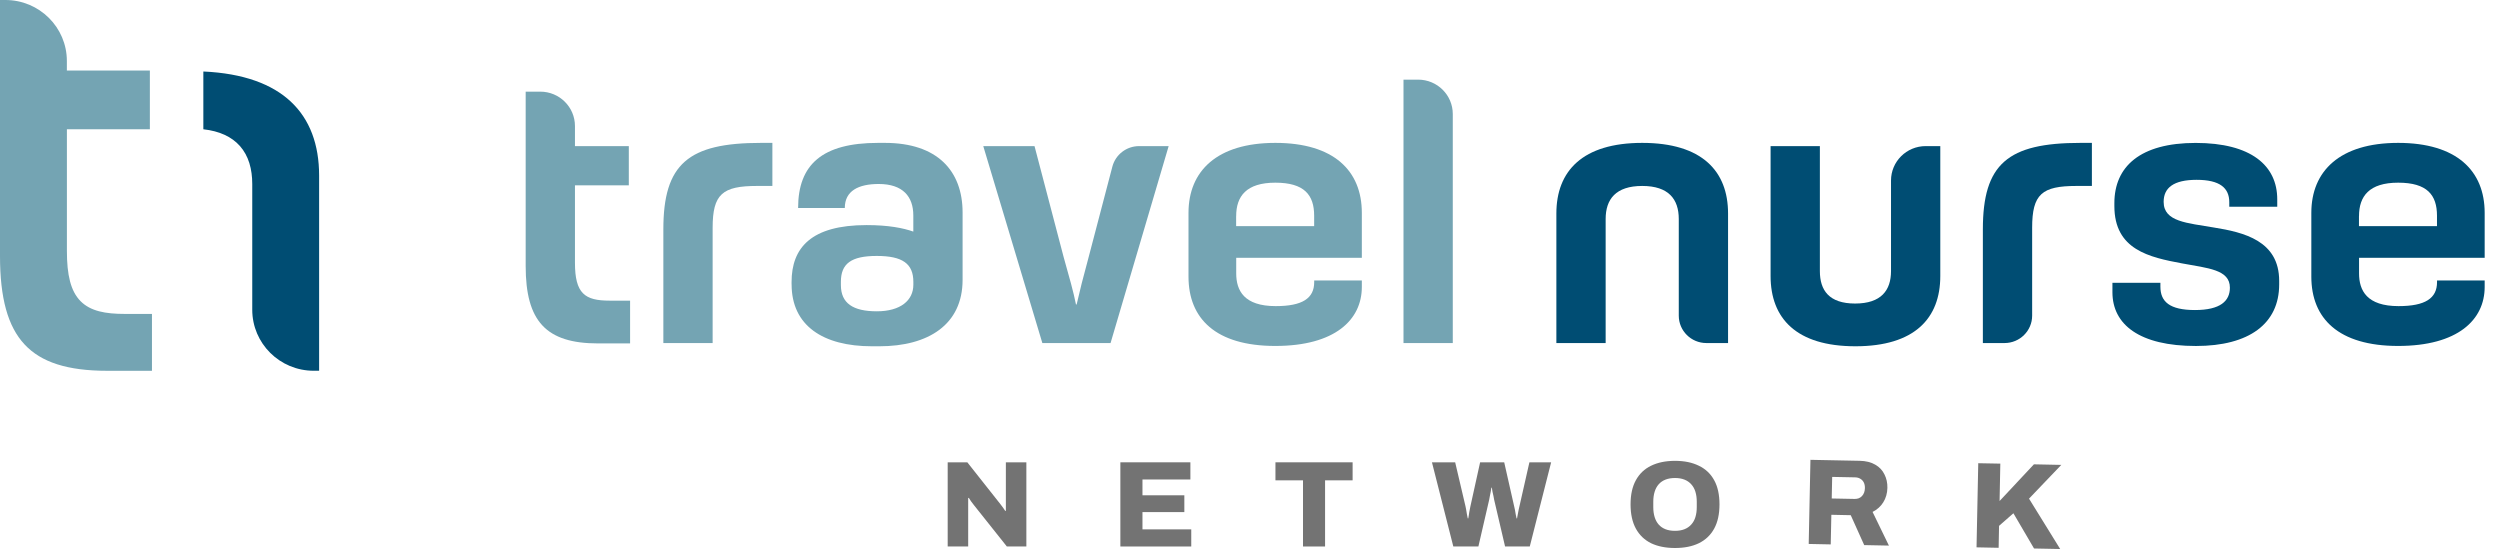 <svg width="255" height="56" viewBox="0 0 255 56" fill="none" xmlns="http://www.w3.org/2000/svg">
<path d="M25.73 18.775C25.73 17.254 25.365 15.895 24.466 14.887C23.635 13.953 22.4 13.37 20.741 13.186V7.293C24.844 7.477 27.755 8.589 29.648 10.352C31.61 12.178 32.55 14.758 32.55 17.908V37.817H32C28.536 37.817 25.73 35.029 25.73 31.595V18.775Z" fill="#004D73"/>
<path d="M15.29 13.186H6.824V25.602C6.824 28.04 7.206 29.694 8.214 30.715C9.231 31.745 10.763 32.02 12.729 32.02H15.5V37.821H10.935C6.883 37.821 4.195 36.954 2.503 35.129C0.794 33.299 0 30.403 0 26.11V0H0.55C4.015 0 6.82 2.788 6.82 6.222V7.193H15.286V13.182L15.29 13.186Z" fill="#74A4B3"/>
<path d="M61.006 35.025H64.269V30.665H62.174C59.646 30.665 58.646 29.94 58.646 26.802V18.904H64.139V14.908H58.646V12.857C58.646 10.919 57.063 9.348 55.11 9.348H53.619V18.904V27.131C53.619 32.749 55.681 35.029 61.01 35.029L61.006 35.025Z" fill="#74A4B3"/>
<path d="M77.615 14.574C70.191 14.574 67.662 16.72 67.662 23.397V34.991H72.689V23.23C72.689 19.796 73.689 18.967 77.216 18.967H78.783V14.574H77.619H77.615Z" fill="#74A4B3"/>
<path d="M93.162 29.044C93.162 30.632 91.864 31.753 89.433 31.753C87.001 31.753 85.771 30.928 85.771 29.077V28.748C85.771 26.898 86.804 26.106 89.433 26.106C92.061 26.106 93.162 26.898 93.162 28.748V29.044ZM80.744 29.011C80.744 33.207 83.94 35.32 88.933 35.32H89.697C94.69 35.32 98.184 33.107 98.184 28.548V21.676C98.184 17.412 95.589 14.574 90.26 14.574H89.563C83.868 14.574 81.407 16.787 81.407 21.213H86.17C86.17 19.463 87.568 18.767 89.63 18.767C92.095 18.767 93.158 20.055 93.158 21.972V23.622C92.124 23.259 90.629 22.959 88.395 22.959C82.734 22.959 80.74 25.272 80.74 28.773V29.002L80.744 29.011Z" fill="#74A4B3"/>
<path d="M113.277 34.991L119.203 14.903H116.188C114.907 14.903 113.786 15.762 113.462 16.995L111.048 26.202C110.481 28.281 110.115 29.736 109.817 31.057H109.75C109.485 29.736 109.082 28.315 108.486 26.202L105.521 14.903H100.293L106.319 34.991H113.277Z" fill="#74A4B3"/>
<path d="M126.09 22.038C126.09 20.021 127.123 18.633 130.084 18.633C133.044 18.633 134.044 19.888 134.044 22.005V23.064H126.086V22.038H126.09ZM138.907 26.302V21.709C138.907 17.412 136.043 14.574 130.084 14.574C124.125 14.574 121.227 17.45 121.227 21.709V28.219C121.227 32.482 123.99 35.287 130.084 35.287C136.177 35.287 138.907 32.611 138.907 29.273V28.61H134.048V28.777C134.048 30.428 132.851 31.224 130.122 31.224C126.892 31.224 126.094 29.636 126.094 27.885V26.297H138.911L138.907 26.302Z" fill="#74A4B3"/>
<path d="M148.184 11.632C148.184 9.694 146.601 8.123 144.648 8.123H143.157V34.991H148.184V11.632Z" fill="#74A4B3"/>
<path d="M176.262 21.776C176.262 17.45 173.599 14.574 167.506 14.574C161.412 14.574 158.75 17.45 158.75 21.776V34.991H163.776V22.338C163.776 20.321 164.81 18.967 167.506 18.967C170.202 18.967 171.235 20.321 171.235 22.338V32.195C171.235 33.741 172.495 34.991 174.053 34.991H176.262V21.776Z" fill="#004D73"/>
<path d="M180.6 28.152C180.6 32.478 183.229 35.32 189.255 35.32C195.281 35.32 197.91 32.478 197.91 28.152V14.903H196.419C194.467 14.903 192.883 16.474 192.883 18.412V27.656C192.883 29.607 191.884 30.961 189.221 30.961C186.559 30.961 185.627 29.607 185.627 27.656V14.903H180.6V28.152Z" fill="#004D73"/>
<path d="M212.205 14.574C204.78 14.574 202.252 16.72 202.252 23.397V34.991H204.461C206.019 34.991 207.279 33.741 207.279 32.195V23.23C207.279 19.796 208.279 18.967 211.806 18.967H213.373V14.574H212.209H212.205Z" fill="#004D73"/>
<path d="M220.692 20.588C220.692 19.167 221.692 18.342 224.056 18.342C226.42 18.342 227.386 19.167 227.386 20.621V21.084H232.279V20.325C232.279 16.891 229.616 14.578 223.955 14.578C218.294 14.578 215.666 16.991 215.666 20.721V21.017C215.666 25.477 219.227 26.239 222.557 26.864C225.219 27.36 227.449 27.494 227.449 29.344C227.449 30.698 226.483 31.624 223.888 31.624C221.293 31.624 220.361 30.765 220.361 29.244V28.848H215.468V29.807C215.468 33.111 218.231 35.291 223.989 35.291C229.415 35.291 232.476 33.011 232.476 29.015V28.652C232.476 24.555 228.881 23.697 225.786 23.201C223.124 22.738 220.692 22.638 220.692 20.592V20.588Z" fill="#004D73"/>
<path d="M240.619 22.038C240.619 20.021 241.652 18.633 244.613 18.633C247.573 18.633 248.573 19.888 248.573 22.005V23.064H240.615V22.038H240.619ZM253.436 26.302V21.709C253.436 17.412 250.572 14.574 244.613 14.574C238.654 14.574 235.756 17.45 235.756 21.709V28.219C235.756 32.482 238.519 35.287 244.613 35.287C250.706 35.287 253.436 32.611 253.436 29.273V28.61H248.577V28.777C248.577 30.428 247.38 31.224 244.651 31.224C241.421 31.224 240.623 29.636 240.623 27.885V26.297H253.44L253.436 26.302Z" fill="#004D73"/>
<path d="M96.664 55.742V47.156H98.667L101.817 51.141C101.876 51.207 101.951 51.303 102.044 51.428C102.145 51.553 102.241 51.682 102.334 51.816C102.426 51.941 102.493 52.041 102.535 52.116L102.598 52.103V47.156H104.689V55.742H102.699L99.36 51.545C99.251 51.411 99.146 51.274 99.045 51.132C98.953 50.99 98.877 50.874 98.819 50.782L98.755 50.795V55.742H96.664Z" fill="#737373"/>
<path d="M114.277 55.742V47.156H121.42V48.907H116.532V50.52H120.803V52.233H116.532V53.995H121.508V55.742H114.277Z" fill="#737373"/>
<path d="M132.906 55.742V48.994H130.096V47.156H137.966V48.994H135.157V55.742H132.906Z" fill="#737373"/>
<path d="M148.238 55.742L146.059 47.156H148.427L149.486 51.666C149.502 51.741 149.523 51.849 149.549 51.991C149.574 52.133 149.599 52.282 149.624 52.441C149.658 52.599 149.687 52.745 149.712 52.879H149.763C149.779 52.795 149.796 52.699 149.813 52.591C149.83 52.474 149.847 52.362 149.863 52.253C149.889 52.137 149.91 52.028 149.926 51.928C149.952 51.828 149.968 51.741 149.977 51.666L150.972 47.156H153.429L154.449 51.666C154.475 51.749 154.5 51.862 154.525 52.003C154.55 52.145 154.575 52.295 154.601 52.453C154.634 52.612 154.664 52.753 154.689 52.879H154.739C154.756 52.787 154.773 52.691 154.789 52.591C154.815 52.483 154.836 52.374 154.852 52.266C154.878 52.149 154.899 52.041 154.915 51.941C154.941 51.841 154.962 51.749 154.978 51.666L155.999 47.156H158.216L156.037 55.742H153.517L152.408 50.995C152.392 50.878 152.366 50.745 152.333 50.595C152.299 50.445 152.266 50.295 152.232 50.145C152.207 49.995 152.186 49.861 152.169 49.744H152.119C152.102 49.861 152.081 49.995 152.056 50.145C152.03 50.295 152.001 50.445 151.967 50.595C151.942 50.745 151.917 50.878 151.892 50.995L150.796 55.742H148.238Z" fill="#737373"/>
<path d="M170.853 54.145C171.214 54.145 171.533 54.091 171.81 53.983C172.087 53.874 172.318 53.716 172.503 53.508C172.696 53.299 172.839 53.045 172.931 52.745C173.024 52.445 173.07 52.108 173.07 51.732V51.182C173.07 50.799 173.024 50.457 172.931 50.157C172.839 49.857 172.696 49.603 172.503 49.394C172.318 49.186 172.087 49.028 171.81 48.919C171.533 48.811 171.214 48.757 170.853 48.757C170.491 48.757 170.16 48.811 169.883 48.919C169.605 49.028 169.374 49.186 169.19 49.394C169.005 49.603 168.866 49.857 168.774 50.157C168.681 50.457 168.635 50.799 168.635 51.182V51.732C168.635 52.108 168.681 52.445 168.774 52.745C168.866 53.045 169.005 53.299 169.19 53.508C169.374 53.716 169.605 53.874 169.883 53.983C170.16 54.091 170.483 54.145 170.853 54.145ZM170.853 55.896C169.904 55.896 169.089 55.733 168.408 55.408C167.737 55.075 167.22 54.579 166.859 53.92C166.498 53.262 166.317 52.437 166.317 51.445C166.317 50.453 166.498 49.632 166.859 48.982C167.22 48.323 167.737 47.831 168.408 47.506C169.089 47.173 169.904 47.006 170.853 47.006C171.802 47.006 172.612 47.173 173.284 47.506C173.964 47.831 174.485 48.323 174.846 48.982C175.207 49.632 175.388 50.453 175.388 51.445C175.388 52.437 175.207 53.262 174.846 53.92C174.485 54.579 173.964 55.075 173.284 55.408C172.612 55.733 171.802 55.896 170.853 55.896Z" fill="#737373"/>
<path d="M186.836 50.845L189.167 50.891C189.477 50.899 189.725 50.803 189.914 50.607C190.112 50.403 190.212 50.128 190.221 49.79C190.225 49.565 190.187 49.373 190.107 49.211C190.028 49.053 189.91 48.928 189.763 48.84C189.612 48.744 189.431 48.694 189.213 48.69L186.882 48.644L186.836 50.845ZM184.488 55.483L184.665 46.902L189.687 47.002C190.326 47.015 190.855 47.148 191.279 47.398C191.703 47.64 192.014 47.973 192.215 48.39C192.425 48.803 192.526 49.261 192.514 49.769C192.501 50.32 192.362 50.807 192.094 51.236C191.833 51.657 191.468 51.982 191.002 52.216L192.669 55.65L190.149 55.6L188.776 52.549L186.798 52.508L186.735 55.529L184.48 55.483H184.488Z" fill="#737373"/>
<path d="M201.606 55.829L201.782 47.248L204.033 47.29L203.957 51.103L207.46 47.361L210.252 47.419L206.96 50.861L210.139 56L207.472 55.946L205.368 52.353L203.903 53.637L203.861 55.875L201.606 55.829Z" fill="#737373"/>
</svg>
